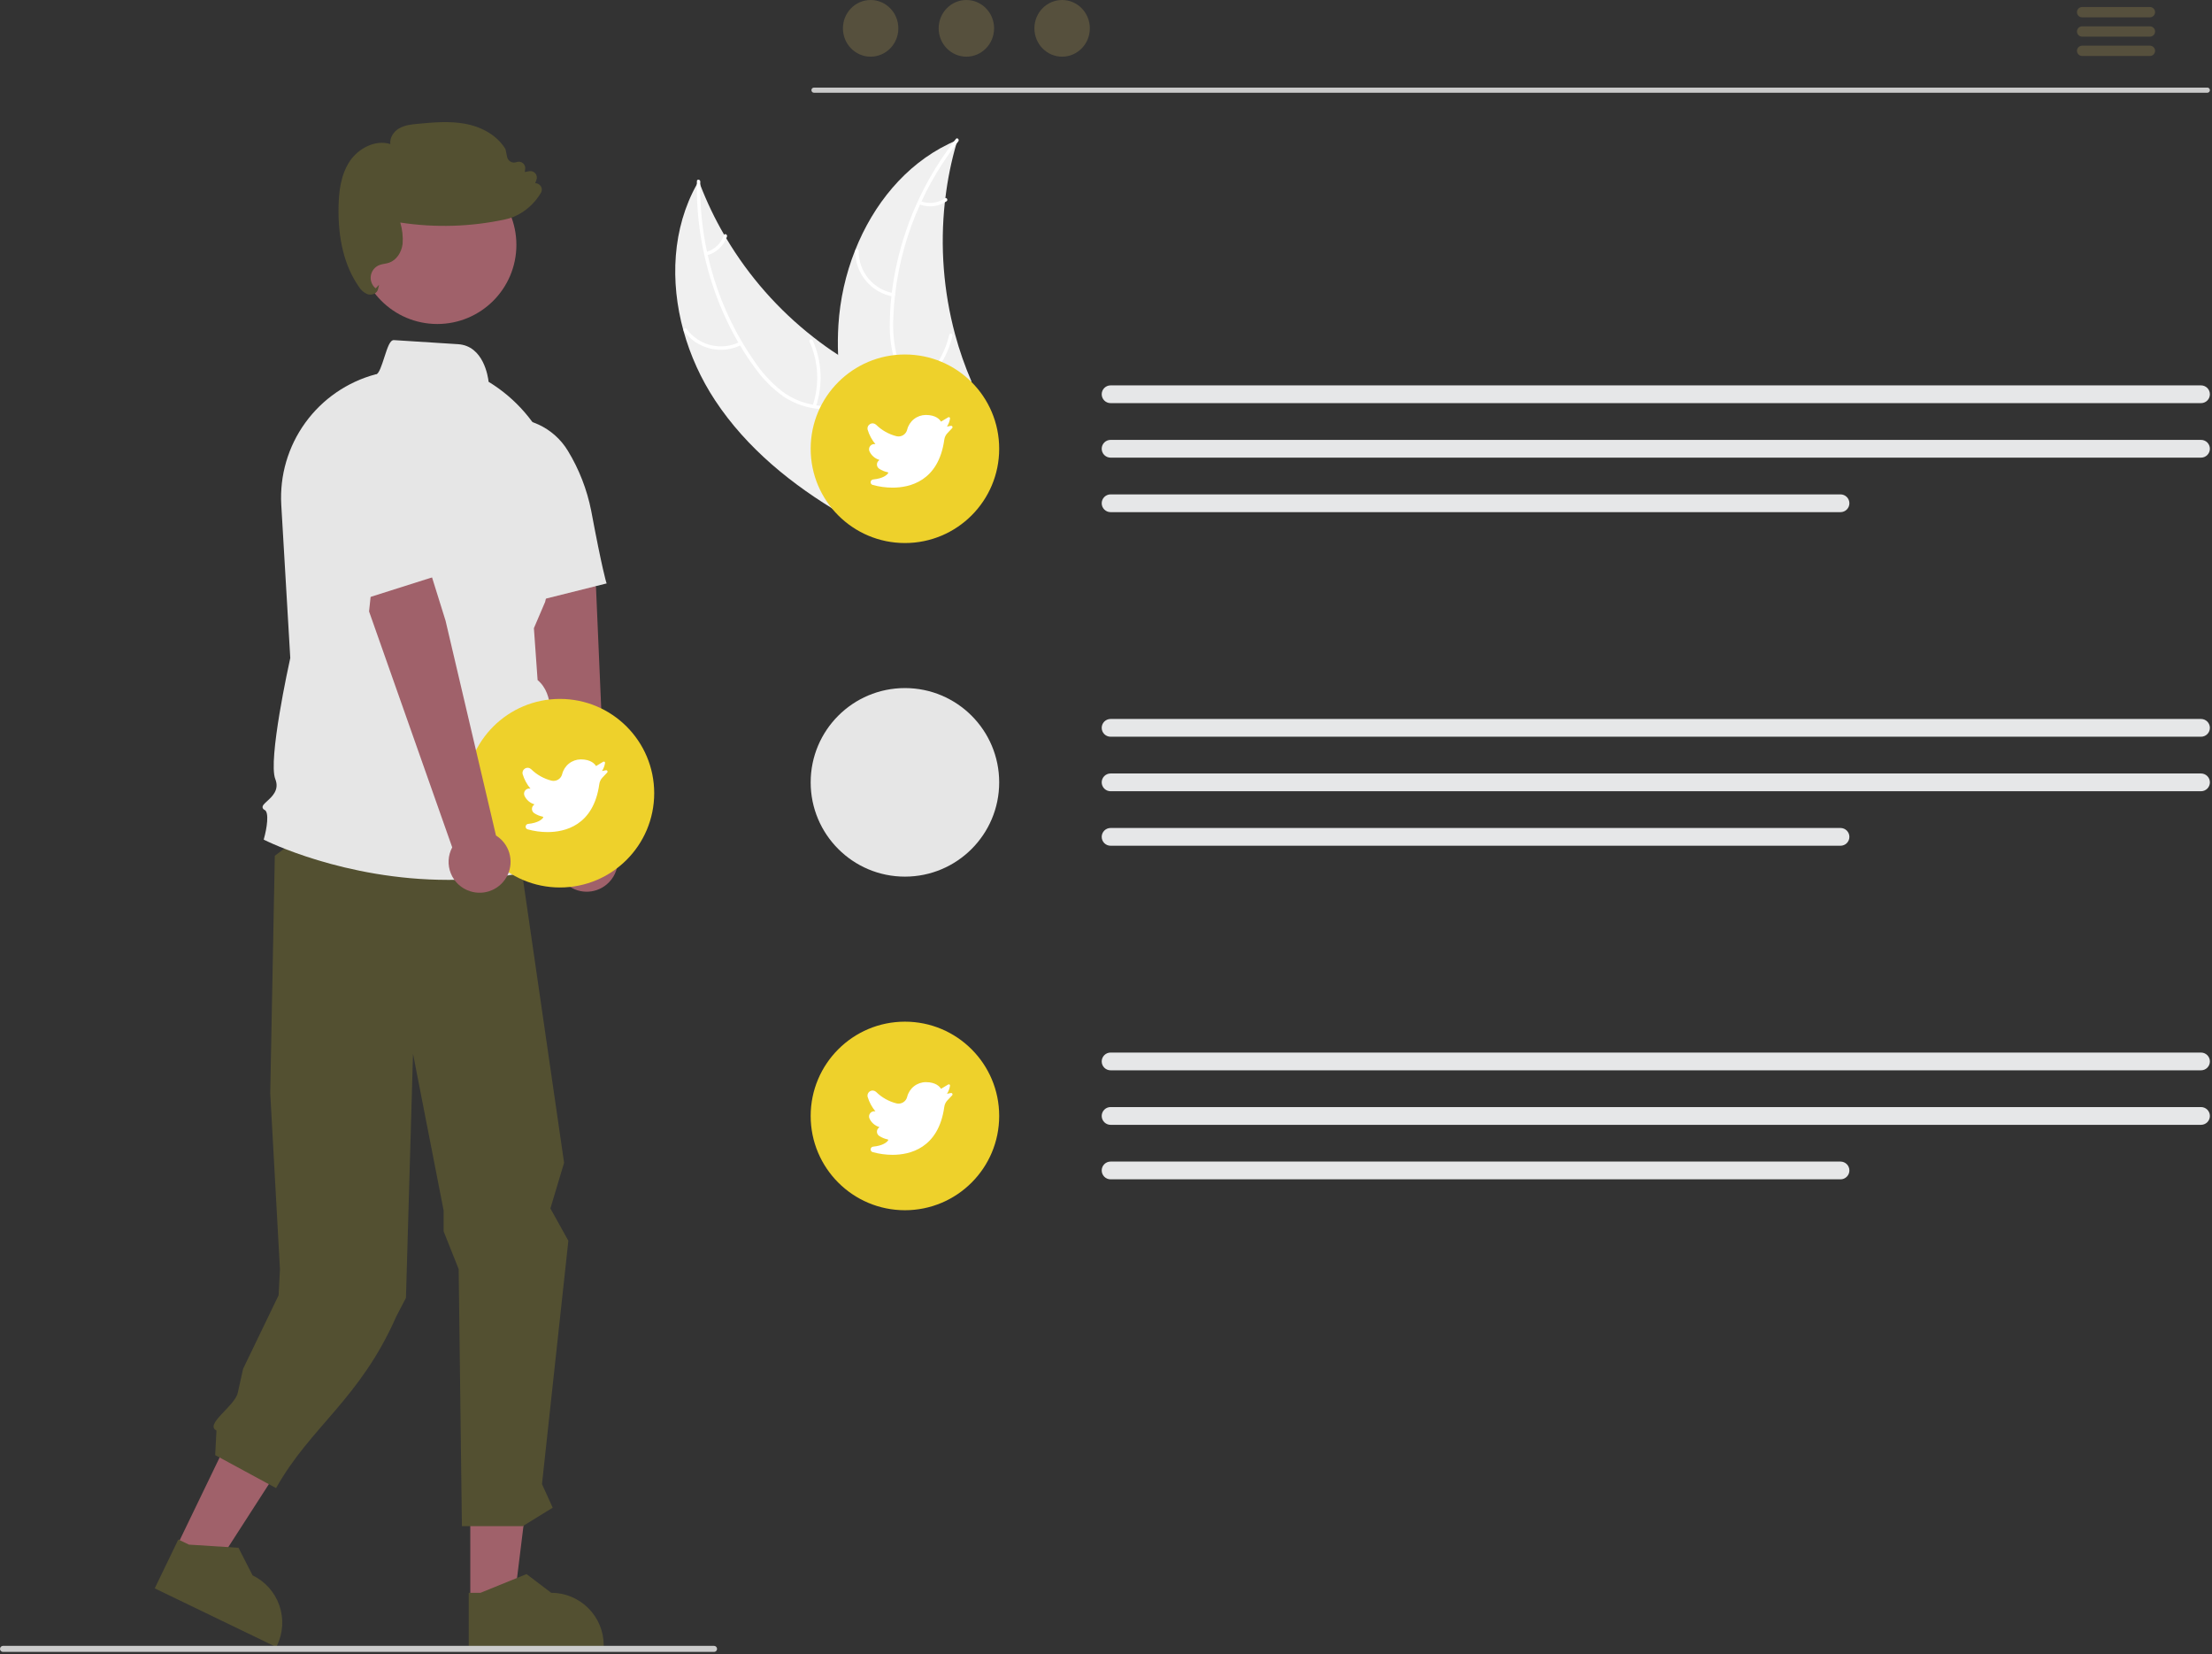 <svg xmlns="http://www.w3.org/2000/svg" width="872" height="652" viewBox="0 0 872 652" fill="none"><rect x="0" y="0" width="872" height="652" fill="#333333" stroke="none"/><g clip-path="url(#clip0_6_58)"><path d="M69.394 610.045L84.978 617.567L121.409 561.037L98.408 549.935L69.394 610.045Z" fill="#A0616A"></path><path d="M60.998 626.037L108.919 649.169L109.212 648.563C111.6 643.616 111.925 637.923 110.115 632.737C108.306 627.55 104.511 623.295 99.564 620.907L99.563 620.906L94.016 610.04L74.477 608.797L70.294 606.778L60.998 626.037Z" fill="#535031"></path><path d="M185.394 631.117L202.698 631.116L210.93 564.37L185.39 564.371L185.394 631.117Z" fill="#A0616A"></path><path d="M184.785 649.169L237.997 649.167V648.494C237.997 643.001 235.815 637.733 231.931 633.849C228.046 629.965 222.778 627.783 217.285 627.782H217.284L207.564 620.408L189.429 627.784L184.784 627.784L184.785 649.169Z" fill="#535031"></path><path d="M202.544 321.56L222.373 458.302L216.976 476.294L224.058 489.037L213.659 584.949L217.88 594.242L206.086 601.516H182.087L180.813 500.201L174.885 485.326V477.128L162.817 415.349L160.033 511.523L156.181 518.955C141.829 551.516 122.496 562.177 108.829 586.516L84.829 573.516L85.332 563.821C80.511 561.38 92.571 554.245 93.73 548.967L95.829 539.516L109.829 510.516L110.363 500.303L106.532 430.842L108.335 337.303L139.815 313.23L202.544 321.56Z" fill="#535031"></path><path d="M269.418 130.322C272.122 140.097 276.343 149.386 281.928 157.852C294.408 176.722 312.268 191.152 331.898 202.702C333.258 203.512 334.638 204.302 336.018 205.082H349.788L350.268 203.982V203.972L350.828 202.702L350.898 202.552L350.928 202.702L351.478 205.082H358.238C358.798 204.292 359.348 203.502 359.888 202.702C360.678 201.532 361.438 200.352 362.158 199.152C363.429 197.053 364.565 194.875 365.558 192.632C365.678 192.382 365.778 192.132 365.878 191.882L365.428 191.392L367.298 183.212L363.538 182.592L367.658 169.882C367.508 169.412 367.338 168.942 367.158 168.472C364.848 162.622 360.508 158.252 355.358 154.582C350.058 150.792 343.888 147.752 338.218 144.592C335.558 143.102 332.938 141.532 330.388 139.872V139.862C327.128 137.752 323.965 135.495 320.898 133.092C320.846 133.059 320.796 133.022 320.748 132.982C320.706 132.952 320.666 132.918 320.628 132.882C306.88 122.141 295.246 108.941 286.318 93.952L286.314 93.951L286.311 93.949L286.309 93.946L286.308 93.942C286.008 93.462 285.728 92.982 285.448 92.492V92.482C281.792 86.194 278.645 79.623 276.038 72.832V72.822C275.838 72.322 275.658 71.822 275.468 71.322C275.208 71.762 274.958 72.202 274.718 72.642L274.714 72.643L274.711 72.645L274.709 72.648L274.708 72.652C265.008 90.002 264.088 110.902 269.418 130.322Z" fill="#F0F0F0"></path><path d="M274.708 72.652C274.611 81.911 275.574 91.151 277.578 100.192C278.479 104.329 279.6 108.415 280.938 112.432C283.535 120.291 286.93 127.864 291.068 135.032C291.298 135.422 291.518 135.802 291.758 136.182V136.192C293.527 139.174 295.446 142.065 297.508 144.852C300.629 149.292 304.484 153.168 308.908 156.312C312.522 158.7 316.608 160.279 320.888 160.942C321.688 161.092 322.508 161.202 323.338 161.302C326.648 161.692 330.068 161.842 333.348 162.542C335.01 162.87 336.627 163.39 338.168 164.092C343.448 166.542 346.418 171.672 347.718 177.152C347.948 178.112 348.128 179.082 348.268 180.052C349.358 187.502 348.158 195.242 348.778 202.702C348.848 203.492 348.938 204.292 349.048 205.082H349.788L350.268 203.982V203.972C350.218 203.552 350.178 203.132 350.138 202.702C349.898 199.037 349.868 195.361 350.048 191.692C350.088 190.042 350.118 188.382 350.098 186.722C350.078 185.392 350.028 184.062 349.928 182.742V182.732C349.858 181.912 349.778 181.102 349.668 180.292C349.351 177.812 348.74 175.378 347.848 173.042C346.978 170.635 345.609 168.439 343.83 166.598C342.052 164.758 339.904 163.314 337.528 162.362C336.077 161.818 334.581 161.4 333.058 161.112C329.708 160.472 326.248 160.312 322.878 159.892C322.518 159.852 322.158 159.802 321.808 159.742C321.358 159.672 320.918 159.592 320.478 159.512C316.069 158.729 311.904 156.924 308.318 154.242C304.057 150.868 300.351 146.846 297.338 142.322C295.698 139.972 294.138 137.572 292.688 135.102C292.688 135.101 292.688 135.099 292.688 135.098C292.687 135.097 292.686 135.096 292.685 135.095C292.684 135.094 292.683 135.093 292.682 135.093C292.681 135.092 292.68 135.092 292.678 135.092C292.608 134.972 292.538 134.862 292.468 134.742L292.458 134.722C286.239 124.093 281.698 112.567 278.998 100.552C278.908 100.112 278.808 99.672 278.708 99.232C276.852 90.557 275.957 81.703 276.038 72.832V72.822C276.038 72.402 276.048 71.992 276.058 71.572C276.078 70.712 274.748 70.522 274.728 71.382C274.718 71.802 274.708 72.222 274.718 72.642C274.717 72.642 274.716 72.642 274.714 72.643C274.713 72.643 274.712 72.644 274.711 72.645C274.71 72.646 274.71 72.647 274.709 72.648C274.709 72.649 274.708 72.651 274.708 72.652Z" fill="white"></path><path d="M292.329 135.911C288.519 137.846 284.144 138.364 279.987 137.372C275.83 136.38 272.161 133.943 269.635 130.495C269.126 129.796 270.189 128.972 270.698 129.673C273.045 132.887 276.463 135.158 280.336 136.073C284.209 136.989 288.282 136.491 291.819 134.667C292.588 134.272 293.094 135.518 292.329 135.911Z" fill="white"></path><path d="M320.35 159.91C323.135 151.629 322.696 142.603 319.121 134.631C318.766 133.842 320.01 133.332 320.364 134.121C324.069 142.424 324.507 151.818 321.59 160.429C321.312 161.25 320.073 160.726 320.35 159.91Z" fill="white"></path><path d="M278.322 99.355C279.953 98.913 281.448 98.073 282.674 96.911C283.899 95.749 284.817 94.3 285.345 92.695C285.613 91.872 286.851 92.396 286.585 93.214C285.994 94.984 284.978 96.583 283.627 97.87C282.275 99.157 280.629 100.094 278.832 100.598C278.667 100.66 278.484 100.656 278.321 100.588C278.159 100.52 278.028 100.392 277.955 100.231C277.889 100.066 277.89 99.882 277.959 99.718C278.027 99.553 278.158 99.423 278.322 99.355Z" fill="white"></path><path d="M330.388 139.862V139.872C330.698 147.013 331.591 154.116 333.058 161.112V161.122C333.138 161.602 333.248 162.072 333.348 162.542C335.762 173.361 339.146 183.94 343.458 194.152C344.648 197.032 345.895 199.882 347.198 202.702C347.558 203.502 347.928 204.292 348.308 205.082H349.788L350.268 203.982V203.972L350.828 202.702L350.898 202.552L350.928 202.702L351.478 205.082H365.778L368.558 202.702L372.608 199.232L366.948 193.052L366.018 192.032L365.878 191.882L365.428 191.392L367.298 183.212L363.538 182.592L367.658 169.882L369.608 163.872L370.098 162.362L372.948 153.572L381.548 155.182L382.948 150.282C380.371 144.307 378.225 138.154 376.528 131.872C376.518 131.822 376.498 131.782 376.488 131.732C371.945 114.81 370.582 97.192 372.468 79.772V79.762C372.528 79.202 372.598 78.632 372.678 78.082V78.062C373.535 70.843 374.98 63.706 376.998 56.722C377.138 56.192 377.298 55.672 377.448 55.152C376.988 55.352 376.538 55.542 376.078 55.742L376.068 55.752H376.048C375.318 56.072 374.588 56.412 373.878 56.772C356.818 65.062 344.268 80.622 337.138 98.562C337.118 98.612 337.098 98.652 337.078 98.702C333.358 108.107 331.141 118.038 330.508 128.132C330.269 132.037 330.229 135.952 330.388 139.862Z" fill="#F0F0F0"></path><path d="M356.338 205.082H357.918C358.418 204.272 358.958 203.482 359.498 202.702C360.358 201.492 361.245 200.309 362.158 199.152C362.948 198.152 363.738 197.162 364.528 196.172C365.348 195.142 366.158 194.112 366.948 193.052L366.018 192.032C365.868 192.232 365.718 192.432 365.558 192.632C362.998 196.002 360.228 199.242 357.858 202.702C357.328 203.482 356.818 204.272 356.338 205.082Z" fill="white"></path><path d="M377.78 55.711C377.52 56.041 377.25 56.381 377 56.721C375.05 59.251 373.207 61.861 371.47 64.551C368.377 69.297 365.63 74.26 363.25 79.401C363.06 79.801 362.87 80.211 362.69 80.621C357.597 91.854 354.278 103.81 352.85 116.061C352.83 116.181 352.82 116.291 352.81 116.411C352.48 119.271 352.267 122.141 352.17 125.021C351.851 130.444 352.388 135.884 353.76 141.141C353.96 141.831 354.18 142.511 354.42 143.171C355.022 144.788 355.775 146.345 356.67 147.821C357.313 148.898 358.028 149.93 358.81 150.911C359.28 151.511 359.77 152.101 360.29 152.671C360.59 153.001 360.9 153.331 361.21 153.661C361.47 153.911 361.72 154.171 361.98 154.421C364.68 157.041 367.66 159.471 370.1 162.361L369.61 163.871C367.26 160.891 364.23 158.421 361.5 155.821C359.786 154.209 358.226 152.442 356.84 150.541C356.66 150.281 356.47 150.021 356.3 149.751C355.374 148.397 354.574 146.961 353.91 145.461C353.57 144.711 353.26 143.941 352.98 143.141C351.346 137.97 350.602 132.56 350.78 127.141C350.812 123.669 351.019 120.201 351.4 116.751C351.44 116.301 351.49 115.861 351.55 115.411C352.564 107.197 354.414 99.109 357.07 91.271C360.432 81.327 365.057 71.857 370.83 63.091C372.48 60.581 374.23 58.131 376.08 55.741C376.32 55.411 376.57 55.091 376.83 54.761C377.36 54.081 378.31 55.031 377.78 55.711Z" fill="white"></path><path d="M352.026 116.877C347.818 116.128 344.014 113.908 341.292 110.613C338.57 107.318 337.108 103.163 337.167 98.889C337.171 98.715 337.242 98.549 337.366 98.427C337.49 98.304 337.657 98.234 337.831 98.232C338.005 98.23 338.174 98.296 338.3 98.415C338.427 98.535 338.503 98.699 338.511 98.873C338.449 102.852 339.811 106.723 342.352 109.786C344.893 112.849 348.445 114.903 352.368 115.577C353.22 115.725 352.873 117.024 352.026 116.877Z" fill="white"></path><path d="M359.95 152.91C367.159 147.974 372.243 140.503 374.188 131.986C374.38 131.142 375.68 131.484 375.488 132.327C373.448 141.187 368.141 148.951 360.628 154.07C359.912 154.558 359.238 153.395 359.95 152.91Z" fill="white"></path><path d="M362.852 79.256C364.42 79.885 366.119 80.114 367.797 79.924C369.476 79.734 371.081 79.13 372.468 78.166C373.178 77.67 373.851 78.834 373.146 79.327C371.608 80.385 369.835 81.05 367.981 81.264C366.127 81.478 364.249 81.235 362.51 80.556C362.341 80.505 362.198 80.392 362.108 80.24C362.019 80.088 361.992 79.907 362.031 79.735C362.077 79.563 362.189 79.416 362.343 79.326C362.497 79.237 362.68 79.211 362.852 79.256Z" fill="white"></path><path d="M356.736 214.033C377.258 214.033 393.895 197.396 393.895 176.874C393.895 156.352 377.258 139.716 356.736 139.716C336.214 139.716 319.578 156.352 319.578 176.874C319.578 197.396 336.214 214.033 356.736 214.033Z" fill="#EED12B"></path><path d="M351.875 192.2C349.214 192.199 346.566 191.836 344.004 191.12C343.758 191.055 343.544 190.904 343.4 190.694C343.256 190.485 343.193 190.231 343.22 189.978C343.238 189.719 343.348 189.476 343.531 189.291C343.713 189.107 343.956 188.994 344.214 188.974C348.054 188.587 349.547 187.286 350.095 186.546C350.123 186.509 350.142 186.466 350.148 186.42C350.155 186.374 350.15 186.327 350.133 186.284C350.118 186.243 350.093 186.207 350.061 186.179C350.028 186.151 349.988 186.132 349.946 186.124C348.737 185.886 347.587 185.41 346.563 184.723C346.297 184.538 346.078 184.291 345.928 184.004C345.777 183.717 345.698 183.397 345.698 183.072C345.698 182.748 345.777 182.428 345.927 182.14C346.078 181.853 346.295 181.606 346.562 181.421C346.614 181.386 346.625 181.356 346.62 181.317C346.617 181.295 346.608 181.273 346.594 181.255C346.58 181.237 346.561 181.224 346.539 181.216C345.713 180.958 344.951 180.529 344.301 179.958C343.65 179.387 343.127 178.686 342.765 177.9C342.607 177.557 342.55 177.176 342.599 176.801C342.649 176.427 342.803 176.074 343.044 175.783C343.287 175.483 343.61 175.257 343.976 175.132C344.342 175.007 344.735 174.988 345.111 175.077C343.712 173.398 342.666 171.454 342.036 169.362C341.932 168.936 341.969 168.489 342.142 168.087C342.315 167.684 342.614 167.349 342.993 167.131C343.373 166.914 343.814 166.826 344.248 166.88C344.683 166.935 345.087 167.129 345.402 167.434C347.629 169.618 350.397 171.17 353.423 171.932C354.319 172.14 355.261 171.988 356.046 171.507C356.83 171.026 357.393 170.255 357.614 169.362C358.016 167.712 358.958 166.245 360.29 165.191C361.622 164.138 363.268 163.56 364.965 163.549C368.995 163.549 370.506 165.402 370.963 166.181L373.807 164.473C373.886 164.426 373.976 164.402 374.067 164.405C374.159 164.408 374.247 164.437 374.322 164.49C374.397 164.542 374.455 164.615 374.49 164.7C374.524 164.785 374.533 164.877 374.515 164.967C374.341 166.097 373.931 167.177 373.313 168.139L374.84 167.834C374.953 167.811 375.071 167.825 375.176 167.873C375.282 167.921 375.369 168.002 375.426 168.102C375.483 168.203 375.507 168.319 375.494 168.435C375.481 168.55 375.432 168.658 375.354 168.743C374.874 169.27 374.173 170.025 373.563 170.638C372.842 171.367 372.38 172.312 372.246 173.329C369.962 189.748 358.502 192.2 351.875 192.2Z" fill="white"></path><path d="M867.67 158.891H437.808C436.88 158.891 435.99 158.522 435.333 157.866C434.677 157.209 434.308 156.319 434.308 155.391C434.308 154.463 434.677 153.572 435.333 152.916C435.99 152.26 436.88 151.891 437.808 151.891H867.67C868.598 151.891 869.488 152.26 870.145 152.916C870.801 153.572 871.17 154.463 871.17 155.391C871.17 156.319 870.801 157.209 870.145 157.866C869.488 158.522 868.598 158.891 867.67 158.891Z" fill="#E6E7E8"></path><path d="M867.67 180.374H437.808C436.88 180.374 435.99 180.006 435.333 179.349C434.677 178.693 434.308 177.803 434.308 176.874C434.308 175.946 434.677 175.056 435.333 174.4C435.99 173.743 436.88 173.374 437.808 173.374H867.67C868.598 173.374 869.488 173.743 870.145 174.4C870.801 175.056 871.17 175.946 871.17 176.874C871.17 177.803 870.801 178.693 870.145 179.349C869.488 180.006 868.598 180.374 867.67 180.374Z" fill="#E6E7E8"></path><path d="M725.554 201.857H437.808C436.88 201.857 435.99 201.489 435.333 200.832C434.677 200.176 434.308 199.286 434.308 198.357C434.308 197.429 434.677 196.539 435.333 195.882C435.99 195.226 436.88 194.857 437.808 194.857H725.554C726.482 194.857 727.373 195.226 728.029 195.882C728.685 196.539 729.054 197.429 729.054 198.357C729.054 199.286 728.685 200.176 728.029 200.832C727.373 201.489 726.482 201.857 725.554 201.857Z" fill="#E6E7E8"></path><path d="M356.736 345.515C377.258 345.515 393.895 328.878 393.895 308.357C393.895 287.835 377.258 271.198 356.736 271.198C336.214 271.198 319.578 287.835 319.578 308.357C319.578 328.878 336.214 345.515 356.736 345.515Z" fill="#E6E6E6"></path><path d="M867.67 290.373H437.808C436.88 290.373 435.99 290.004 435.333 289.348C434.677 288.692 434.308 287.801 434.308 286.873C434.308 285.945 434.677 285.055 435.333 284.398C435.99 283.742 436.88 283.373 437.808 283.373H867.67C868.598 283.373 869.488 283.742 870.145 284.398C870.801 285.055 871.17 285.945 871.17 286.873C871.17 287.801 870.801 288.692 870.145 289.348C869.488 290.004 868.598 290.373 867.67 290.373Z" fill="#E6E7E8"></path><path d="M867.67 311.857H437.808C436.88 311.857 435.99 311.488 435.333 310.831C434.677 310.175 434.308 309.285 434.308 308.357C434.308 307.428 434.677 306.538 435.333 305.882C435.99 305.225 436.88 304.857 437.808 304.857H867.67C868.598 304.857 869.488 305.225 870.145 305.882C870.801 306.538 871.17 307.428 871.17 308.357C871.17 309.285 870.801 310.175 870.145 310.831C869.488 311.488 868.598 311.857 867.67 311.857Z" fill="#E6E7E8"></path><path d="M725.554 333.339H437.808C436.88 333.339 435.99 332.971 435.333 332.314C434.677 331.658 434.308 330.768 434.308 329.839C434.308 328.911 434.677 328.021 435.333 327.365C435.99 326.708 436.88 326.339 437.808 326.339H725.554C726.482 326.339 727.373 326.708 728.029 327.365C728.685 328.021 729.054 328.911 729.054 329.839C729.054 330.768 728.685 331.658 728.029 332.314C727.373 332.971 726.482 333.339 725.554 333.339Z" fill="#E6E7E8"></path><path d="M356.736 476.997C377.258 476.997 393.895 460.361 393.895 439.839C393.895 419.317 377.258 402.68 356.736 402.68C336.214 402.68 319.578 419.317 319.578 439.839C319.578 460.361 336.214 476.997 356.736 476.997Z" fill="#EED12B"></path><path d="M351.875 455.164C349.214 455.163 346.566 454.8 344.004 454.084C343.758 454.019 343.544 453.868 343.4 453.659C343.256 453.449 343.193 453.195 343.22 452.942C343.238 452.684 343.348 452.44 343.531 452.256C343.713 452.071 343.956 451.959 344.214 451.938C348.054 451.551 349.547 450.251 350.095 449.51C350.123 449.473 350.142 449.43 350.148 449.384C350.155 449.338 350.15 449.291 350.133 449.248C350.118 449.207 350.093 449.171 350.061 449.143C350.028 449.115 349.988 449.096 349.946 449.088C348.737 448.85 347.587 448.374 346.563 447.687C346.297 447.502 346.078 447.256 345.928 446.968C345.777 446.681 345.698 446.361 345.698 446.037C345.698 445.712 345.777 445.392 345.927 445.105C346.078 444.817 346.295 444.57 346.562 444.385C346.614 444.35 346.625 444.321 346.62 444.282C346.617 444.259 346.608 444.238 346.594 444.22C346.58 444.202 346.561 444.188 346.539 444.18C345.713 443.922 344.951 443.494 344.301 442.922C343.65 442.351 343.127 441.65 342.765 440.864C342.607 440.521 342.55 440.14 342.599 439.766C342.649 439.391 342.803 439.038 343.044 438.748C343.287 438.447 343.61 438.221 343.976 438.096C344.342 437.971 344.735 437.952 345.111 438.041C343.712 436.363 342.666 434.419 342.036 432.326C341.932 431.901 341.969 431.453 342.142 431.051C342.315 430.649 342.614 430.313 342.993 430.096C343.373 429.878 343.814 429.79 344.248 429.844C344.683 429.899 345.087 430.093 345.402 430.398C347.629 432.582 350.397 434.135 353.423 434.896C354.319 435.105 355.261 434.952 356.046 434.471C356.83 433.99 357.393 433.219 357.614 432.326C358.016 430.677 358.959 429.209 360.29 428.156C361.622 427.103 363.268 426.525 364.965 426.513C368.995 426.513 370.506 428.366 370.963 429.146L373.807 427.437C373.886 427.39 373.976 427.366 374.067 427.369C374.159 427.372 374.247 427.402 374.322 427.454C374.397 427.506 374.455 427.579 374.49 427.664C374.524 427.749 374.533 427.842 374.515 427.931C374.341 429.061 373.931 430.142 373.313 431.103L374.84 430.799C374.953 430.776 375.071 430.789 375.176 430.838C375.282 430.886 375.369 430.966 375.426 431.067C375.483 431.168 375.507 431.284 375.494 431.399C375.481 431.514 375.432 431.622 375.354 431.708C374.874 432.234 374.173 432.99 373.563 433.603C372.842 434.332 372.38 435.276 372.246 436.293C369.962 452.713 358.502 455.164 351.875 455.164Z" fill="white"></path><path d="M867.67 421.855H437.808C436.88 421.855 435.99 421.487 435.333 420.83C434.677 420.174 434.308 419.284 434.308 418.355C434.308 417.427 434.677 416.537 435.333 415.88C435.99 415.224 436.88 414.855 437.808 414.855H867.67C868.598 414.855 869.488 415.224 870.145 415.88C870.801 416.537 871.17 417.427 871.17 418.355C871.17 419.284 870.801 420.174 870.145 420.83C869.488 421.487 868.598 421.855 867.67 421.855Z" fill="#E6E7E8"></path><path d="M867.67 443.339H437.808C436.88 443.339 435.99 442.97 435.333 442.314C434.677 441.657 434.308 440.767 434.308 439.839C434.308 438.91 434.677 438.02 435.333 437.364C435.99 436.707 436.88 436.339 437.808 436.339H867.67C868.598 436.339 869.488 436.707 870.145 437.364C870.801 438.02 871.17 438.91 871.17 439.839C871.17 440.767 870.801 441.657 870.145 442.314C869.488 442.97 868.598 443.339 867.67 443.339Z" fill="#E6E7E8"></path><path d="M725.554 464.822H437.808C436.88 464.822 435.99 464.453 435.333 463.797C434.677 463.14 434.308 462.25 434.308 461.322C434.308 460.393 434.677 459.503 435.333 458.847C435.99 458.19 436.88 457.822 437.808 457.822H725.554C726.482 457.822 727.373 458.19 728.029 458.847C728.685 459.503 729.054 460.393 729.054 461.322C729.054 462.25 728.685 463.14 728.029 463.797C727.373 464.453 726.482 464.822 725.554 464.822Z" fill="#E6E7E8"></path><path d="M239.183 348.571C240.544 347.433 241.64 346.01 242.392 344.403C243.145 342.795 243.535 341.043 243.537 339.268C243.539 337.493 243.151 335.74 242.402 334.131C241.652 332.523 240.56 331.098 239.2 329.957L234.951 231.455L220.373 203.973L204.737 200.926L208.332 246.085L221.447 332.048C219.682 334.459 218.863 337.434 219.145 340.408C219.427 343.383 220.79 346.151 222.976 348.187C225.162 350.224 228.02 351.388 231.007 351.458C233.994 351.529 236.903 350.502 239.183 348.571Z" fill="#A0616A"></path><path d="M172.387 127.701C189.607 127.701 203.567 113.741 203.567 96.521C203.567 79.301 189.607 65.341 172.387 65.341C155.166 65.341 141.207 79.301 141.207 96.521C141.207 113.741 155.166 127.701 172.387 127.701Z" fill="#A0616A"></path><path d="M176.676 346.795C135.571 346.796 104.736 331.314 104.314 331.098L103.949 330.91L104.061 330.516C105.164 326.651 106.21 320.168 104.318 319.222C104.115 319.144 103.934 319.016 103.793 318.85C103.652 318.684 103.555 318.484 103.512 318.271C103.404 317.494 104.181 316.784 105.258 315.801C107.348 313.892 110.21 311.278 108.532 307.082C105.572 299.684 113.893 261.774 114.431 259.344L110.877 198.915C110.23 187.386 113.572 175.985 120.341 166.629C127.11 157.273 136.894 150.534 148.048 147.543L148.127 147.522L148.209 147.528C149.365 147.593 150.588 143.668 151.516 140.796C152.888 136.551 153.793 133.942 155.337 134.053C167.294 134.824 175.261 135.328 180.57 135.658C190.637 136.283 192.4 148.527 192.617 150.482C203.452 157.084 211.926 166.94 216.828 178.643C221.731 190.346 222.812 203.298 219.918 215.652L214.901 237.226L210.468 247.592L211.929 268.042C218.806 273.76 216.835 285.458 216.443 287.435C222.996 294.214 218.972 302.192 217.996 303.881C219.673 305.931 220.815 308.365 221.318 310.965C221.821 313.565 221.669 316.25 220.877 318.777L226.912 338.39L226.457 338.549C210.445 344.077 193.615 346.865 176.676 346.795Z" fill="#E6E6E6"></path><path d="M202.607 239.087L183.02 201.42L196.563 165.305L196.85 165.258C202.083 164.39 207.457 165.112 212.276 167.331C217.095 169.55 221.137 173.163 223.88 177.704C228.296 184.968 231.401 192.951 233.054 201.289C237.439 224.676 238.962 229.395 238.978 229.44L239.147 229.951L202.607 239.087Z" fill="#E6E6E6"></path><path d="M220.737 349.789C241.259 349.789 257.895 333.152 257.895 312.63C257.895 292.108 241.259 275.472 220.737 275.472C200.215 275.472 183.579 292.108 183.579 312.63C183.579 333.152 200.215 349.789 220.737 349.789Z" fill="#EED12B"></path><path d="M215.875 327.956C213.215 327.955 210.567 327.592 208.005 326.876C207.759 326.811 207.545 326.66 207.401 326.45C207.257 326.241 207.193 325.987 207.22 325.734C207.239 325.475 207.349 325.232 207.531 325.047C207.714 324.863 207.956 324.75 208.214 324.73C212.055 324.343 213.548 323.042 214.096 322.302C214.124 322.265 214.142 322.222 214.149 322.176C214.155 322.13 214.15 322.083 214.134 322.04C214.119 321.999 214.094 321.963 214.061 321.935C214.028 321.907 213.989 321.888 213.947 321.88C212.737 321.642 211.587 321.165 210.564 320.479C210.297 320.294 210.079 320.047 209.928 319.76C209.778 319.473 209.699 319.153 209.699 318.828C209.699 318.504 209.777 318.184 209.928 317.896C210.078 317.609 210.296 317.362 210.563 317.177C210.614 317.142 210.625 317.112 210.62 317.073C210.617 317.051 210.609 317.029 210.594 317.011C210.58 316.993 210.561 316.98 210.54 316.972C209.714 316.714 208.951 316.285 208.301 315.714C207.651 315.143 207.128 314.442 206.765 313.656C206.608 313.313 206.55 312.932 206.6 312.557C206.649 312.183 206.803 311.83 207.045 311.539C207.287 311.239 207.61 311.013 207.976 310.888C208.342 310.763 208.736 310.744 209.112 310.833C207.712 309.154 206.666 307.21 206.036 305.118C205.932 304.692 205.97 304.245 206.142 303.843C206.315 303.44 206.614 303.105 206.994 302.887C207.374 302.67 207.814 302.582 208.249 302.636C208.683 302.691 209.088 302.885 209.402 303.19C211.63 305.374 214.398 306.926 217.423 307.688C218.319 307.896 219.262 307.744 220.046 307.263C220.831 306.782 221.394 306.011 221.614 305.118C222.017 303.468 222.959 302.001 224.291 300.947C225.623 299.894 227.268 299.316 228.966 299.305C232.995 299.305 234.507 301.158 234.964 301.937L237.808 300.229C237.886 300.182 237.976 300.158 238.068 300.161C238.159 300.164 238.248 300.193 238.323 300.246C238.398 300.298 238.456 300.371 238.49 300.456C238.524 300.54 238.533 300.633 238.516 300.723C238.341 301.853 237.932 302.933 237.314 303.895L238.84 303.59C238.954 303.567 239.072 303.581 239.177 303.629C239.282 303.677 239.37 303.758 239.427 303.858C239.484 303.959 239.508 304.075 239.495 304.191C239.482 304.306 239.433 304.414 239.355 304.499C238.875 305.026 238.174 305.781 237.564 306.394C236.843 307.123 236.38 308.068 236.246 309.085C233.962 325.504 222.503 327.956 215.875 327.956Z" fill="white"></path><path d="M185.224 351.241C183.536 350.693 181.989 349.781 180.692 348.57C179.395 347.359 178.379 345.878 177.716 344.232C177.053 342.586 176.759 340.815 176.854 339.043C176.95 337.271 177.433 335.541 178.269 333.976L145.491 240.99L148.773 210.054L162.146 201.398L175.644 244.643L195.522 329.298C198.058 330.877 199.927 333.332 200.774 336.197C201.622 339.062 201.389 342.139 200.119 344.844C198.85 347.548 196.633 349.694 193.887 350.873C191.142 352.052 188.06 352.183 185.224 351.241Z" fill="#A0616A"></path><path d="M127.829 177.516L158.829 165.516L176.829 225.516L135.282 238.681L127.829 177.516Z" fill="#E6E6E6"></path><path d="M145.948 116.12C145.563 116.121 145.18 116.06 144.815 115.937C143.383 115.309 142.185 114.245 141.393 112.896C135.867 104.947 133.199 94.35 133.463 81.398C133.575 75.919 134.195 68.913 138.033 63.328C141.26 58.633 147.787 54.906 153.871 56.776C153.539 54.334 155.191 51.907 157.152 50.706C159.456 49.295 162.23 49.035 164.677 48.805C170.855 48.226 177.243 47.627 183.499 48.813C190.514 50.143 196.25 53.759 199.236 58.733L199.297 58.889L199.904 61.836C199.985 62.232 200.152 62.606 200.391 62.932C200.631 63.258 200.939 63.527 201.293 63.723C201.647 63.918 202.04 64.034 202.443 64.064C202.847 64.093 203.252 64.034 203.63 63.892C204.043 63.736 204.49 63.691 204.926 63.761C205.362 63.831 205.772 64.013 206.116 64.29C206.461 64.566 206.726 64.928 206.888 65.339C207.05 65.75 207.101 66.196 207.038 66.633L206.868 67.805L208.633 67.475C209.075 67.393 209.53 67.429 209.953 67.58C210.376 67.731 210.751 67.991 211.041 68.335C211.33 68.678 211.524 69.092 211.601 69.534C211.679 69.976 211.638 70.431 211.482 70.853L210.984 72.201C211.349 72.203 211.71 72.28 212.044 72.427C212.378 72.575 212.678 72.789 212.927 73.056C213.284 73.44 213.508 73.928 213.568 74.449C213.628 74.969 213.52 75.496 213.26 75.95C211.288 79.322 208.49 82.137 205.13 84.129C203.294 85.234 201.286 86.024 199.189 86.466C185.583 89.402 171.554 89.824 157.795 87.711C158.61 90.424 158.923 93.263 158.721 96.09C158.28 99.623 156.205 102.539 153.435 103.518C152.804 103.723 152.158 103.879 151.503 103.984C150.877 104.082 150.26 104.231 149.659 104.432C148.768 104.759 147.979 105.316 147.372 106.045C146.765 106.775 146.36 107.652 146.2 108.587C146.04 109.523 146.129 110.484 146.459 111.374C146.789 112.264 147.348 113.051 148.079 113.656L149.445 112.233L149.001 114.043C148.908 114.395 148.742 114.724 148.514 115.008C148.286 115.292 148.001 115.525 147.677 115.692C147.145 115.975 146.551 116.122 145.948 116.12Z" fill="#535031"></path><path d="M282.67 649.892C282.671 650.048 282.64 650.203 282.58 650.348C282.521 650.492 282.433 650.624 282.323 650.735C282.212 650.845 282.081 650.933 281.936 650.992C281.791 651.052 281.636 651.082 281.48 651.082H1.19C0.874 651.082 0.572 650.957 0.349 650.733C0.125 650.51 0 650.208 0 649.892C0 649.576 0.125 649.274 0.349 649.05C0.572 648.827 0.874 648.702 1.19 648.702H281.48C281.636 648.702 281.791 648.732 281.936 648.792C282.081 648.851 282.212 648.939 282.323 649.049C282.433 649.16 282.521 649.291 282.58 649.436C282.64 649.581 282.671 649.736 282.67 649.892Z" fill="#CCCCCC"></path><path d="M870.185 36.552H320.861C320.596 36.547 320.343 36.437 320.158 36.247C319.972 36.057 319.868 35.803 319.868 35.537C319.868 35.272 319.972 35.017 320.158 34.827C320.343 34.637 320.596 34.528 320.861 34.522H870.185C870.45 34.528 870.702 34.637 870.888 34.827C871.074 35.017 871.178 35.272 871.178 35.537C871.178 35.803 871.074 36.057 870.888 36.247C870.702 36.437 870.45 36.547 870.185 36.552Z" fill="#CACACA"></path><path d="M343.216 22.338C349.25 22.338 354.142 17.337 354.142 11.169C354.142 5 349.25 0 343.216 0C337.182 0 332.291 5 332.291 11.169C332.291 17.337 337.182 22.338 343.216 22.338Z" fill="#56503D"></path><path d="M380.959 22.338C386.992 22.338 391.884 17.337 391.884 11.169C391.884 5 386.992 0 380.959 0C374.925 0 370.033 5 370.033 11.169C370.033 17.337 374.925 22.338 380.959 22.338Z" fill="#56503D"></path><path d="M418.7 22.338C424.734 22.338 429.626 17.337 429.626 11.169C429.626 5 424.734 0 418.7 0C412.666 0 407.775 5 407.775 11.169C407.775 17.337 412.666 22.338 418.7 22.338Z" fill="#56503D"></path><path d="M847.572 6.832H820.755C820.224 6.82 819.719 6.601 819.348 6.221C818.976 5.842 818.769 5.332 818.769 4.801C818.769 4.27 818.976 3.76 819.348 3.381C819.719 3.001 820.224 2.782 820.755 2.77H847.572C848.102 2.782 848.608 3.001 848.979 3.381C849.35 3.76 849.558 4.27 849.558 4.801C849.558 5.332 849.35 5.842 848.979 6.221C848.608 6.601 848.102 6.82 847.572 6.832Z" fill="#56503D"></path><path d="M847.572 14.447H820.755C820.224 14.435 819.719 14.216 819.348 13.836C818.976 13.457 818.769 12.947 818.769 12.416C818.769 11.885 818.976 11.375 819.348 10.996C819.719 10.616 820.224 10.397 820.755 10.385H847.572C848.102 10.397 848.608 10.616 848.979 10.996C849.35 11.375 849.558 11.885 849.558 12.416C849.558 12.947 849.35 13.457 848.979 13.836C848.608 14.216 848.102 14.435 847.572 14.447Z" fill="#56503D"></path><path d="M847.572 22.062H820.755C820.224 22.05 819.719 21.831 819.348 21.451C818.976 21.072 818.769 20.562 818.769 20.031C818.769 19.5 818.976 18.99 819.348 18.611C819.719 18.231 820.224 18.012 820.755 18H847.572C848.102 18.012 848.608 18.231 848.979 18.611C849.35 18.99 849.558 19.5 849.558 20.031C849.558 20.562 849.35 21.072 848.979 21.451C848.608 21.831 848.102 22.05 847.572 22.062Z" fill="#56503D"></path></g><defs><clipPath id="clip0_6_58"><rect width="871.178" height="651.082" fill="white"></rect></clipPath></defs></svg>
